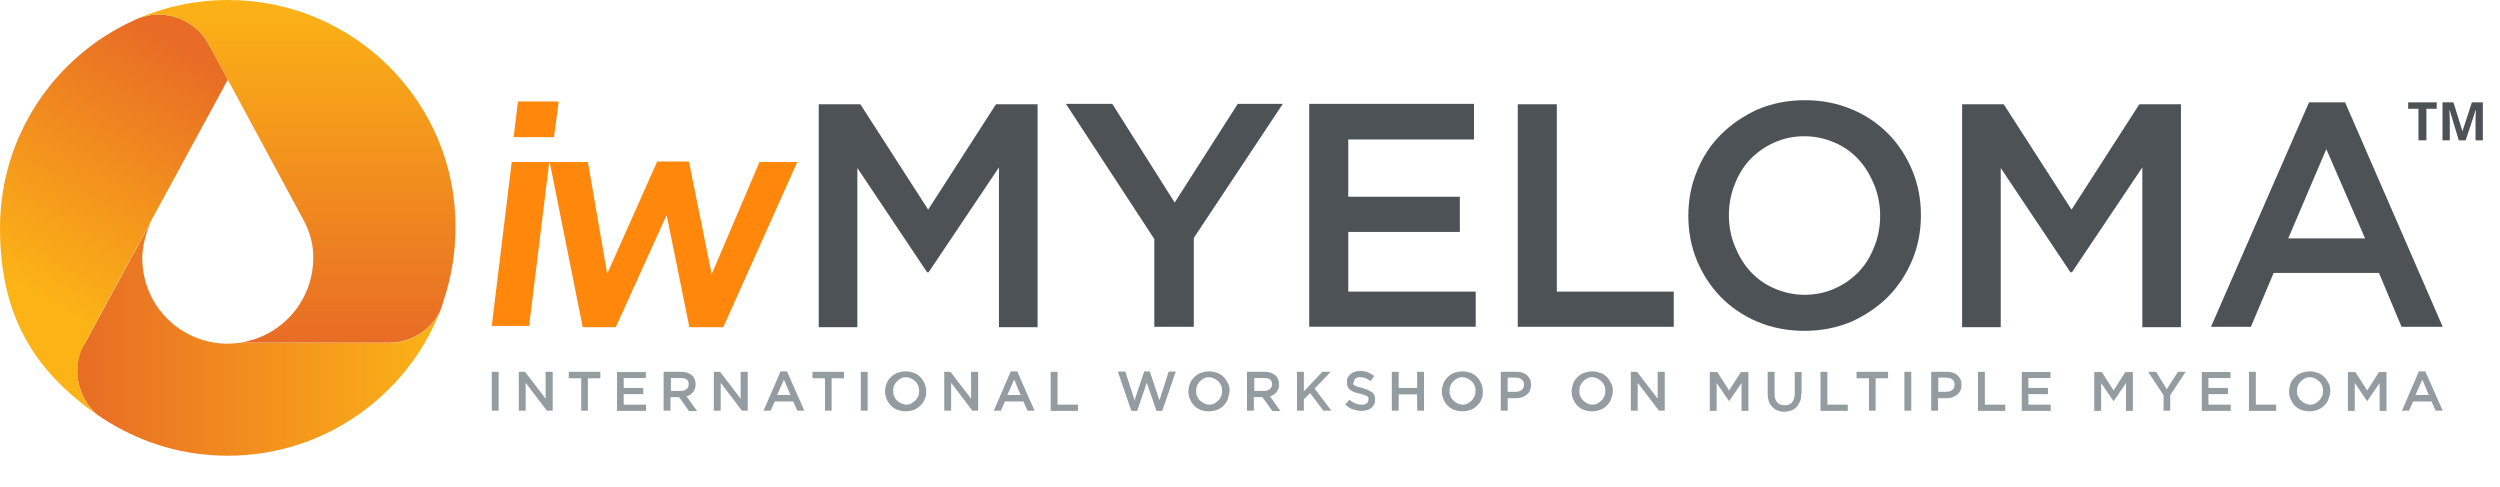 <?xml version="1.0" encoding="UTF-8"?>
<svg id="Layer_1" xmlns="http://www.w3.org/2000/svg" xmlns:xlink="http://www.w3.org/1999/xlink" version="1.1" viewBox="0 0 1165.2 226.8">
  <!-- Generator: Adobe Illustrator 29.4.0, SVG Export Plug-In . SVG Version: 2.1.0 Build 152)  -->
  <defs>
    <style>
      .st0 {
        fill: url(#linear-gradient2);
      }

      .st1 {
        fill: url(#linear-gradient1);
      }

      .st2 {
        fill: #ff870b;
      }

      .st3 {
        fill: #4c5256;
      }

      .st4 {
        fill: url(#linear-gradient);
      }

      .st5 {
        fill: #939ca0;
      }
    </style>
    <linearGradient id="linear-gradient" x1="36" y1="697.4" x2="205" y2="697.4" gradientTransform="translate(0 -540)" gradientUnits="userSpaceOnUse">
      <stop offset="0" stop-color="#e86c25"/>
      <stop offset="1" stop-color="#fcb316"/>
    </linearGradient>
    <linearGradient id="linear-gradient1" x1="86.8" y1="564.3" x2="20.6" y2="678.9" gradientTransform="translate(0 -540)" gradientUnits="userSpaceOnUse">
      <stop offset="0" stop-color="#e86c25"/>
      <stop offset="1" stop-color="#fcb316"/>
    </linearGradient>
    <linearGradient id="linear-gradient2" x1="138.2" y1="699.8" x2="138.2" y2="540" gradientTransform="translate(0 -540)" gradientUnits="userSpaceOnUse">
      <stop offset="0" stop-color="#e86c25"/>
      <stop offset="1" stop-color="#fcb316"/>
    </linearGradient>
  </defs>
  <g>
    <g>
      <path class="st3" d="M432.7,126.9h-.6l-32.5-48.6v74.2h-18V48.6h19.4l31.6,49.1,31.6-49.1h19.4v103.9h-18v-74.5l-32.8,48.9h-.1Z"/>
      <path class="st3" d="M556.3,152.3h-18.3v-40.9l-41.2-63h21.6l29.1,46,29.4-46h21l-41.5,62.5v41.4h0Z"/>
      <path class="st3" d="M687.1,65h-58.7v26.7h52v16.4h-52v27.8h59.4v16.4h-77.6V48.4h76.8v16.6h0Z"/>
      <path class="st3" d="M707.6,48.6h18v87.3h54.5v16.4h-72.7V48.6h.2Z"/>
      <path class="st3" d="M891.3,121.1c-2.7,6.5-6.5,12.3-11.2,17.1-4.9,4.9-10.6,8.7-17.1,11.7-6.7,2.8-13.9,4.3-22,4.3s-15.4-1.5-22-4.3-12.3-6.7-17-11.5c-4.7-4.9-8.4-10.5-11.1-17s-4-13.4-4-20.8,1.3-14.2,4-20.8c2.7-6.7,6.4-12.3,11.2-17.1,4.9-4.9,10.6-8.7,17.1-11.7,6.7-2.8,13.9-4.3,22-4.3s15.4,1.5,22,4.3c6.7,2.8,12.3,6.7,17,11.5s8.4,10.5,11.1,17c2.7,6.5,4,13.4,4,20.8s-1.3,14.3-4,20.8ZM873.6,86.3c-1.8-4.4-4.1-8.4-7.2-11.8-3.1-3.4-6.8-6.1-11.2-8-4.3-1.9-9.2-3-14.2-3s-9.9,1-14.2,3c-4.3,1.9-8,4.6-11.1,7.8-3.1,3.3-5.5,7.2-7.2,11.7-1.8,4.4-2.7,9.3-2.7,14.3s.9,9.8,2.7,14.3c1.8,4.4,4.1,8.4,7.2,11.8,3.1,3.4,6.8,6.1,11.2,8,4.3,1.9,9.2,3,14.2,3s9.9-1,14.2-3c4.3-1.9,8-4.6,11.1-7.8,3.1-3.3,5.5-7.2,7.2-11.7,1.8-4.4,2.7-9.3,2.7-14.3s-.9-9.8-2.7-14.3Z"/>
      <path class="st3" d="M965.6,126.9h-.6l-32.5-48.6v74.2h-18V48.6h19.4l31.6,49.1,31.6-49.1h19.4v103.9h-18v-74.5l-32.8,48.9h-.1Z"/>
      <path class="st3" d="M1138.5,152.3h-19.2l-10.5-25.1h-49.1l-10.6,25.1h-18.6l45.7-104.6h16.8l45.5,104.6h0ZM1084.2,69.6l-17.7,41.5h35.8l-18-41.5h-.1Z"/>
    </g>
    <g>
      <path class="st2" d="M238.5,75.5h17.5l-9.4,76.4h-17.4l9.3-76.4h0ZM241.4,47.3h19l-2.2,16.6h-18.8l2-16.6h0Z"/>
      <path class="st2" d="M256.2,75.5h17.8l9,52.1,23.3-52.3h14.8l10.6,52.5,22.3-52.3h17.6l-34.5,77h-15.8l-10.6-52.3-23.7,52.3h-15.4l-15.4-77h0Z"/>
    </g>
  </g>
  <g>
    <path class="st5" d="M232.4,173.3v18.1h-3.2v-18.1h3.2Z"/>
    <path class="st5" d="M254.4,173.3h3.2v18.1h-2.7l-9.9-13v13h-3.2v-18.1h2.9l9.6,12.5v-12.5h.1,0Z"/>
    <path class="st5" d="M274.1,191.4h-3.2v-15.1h-5.8v-3h14.7v3h-5.8v15.1h0Z"/>
    <path class="st5" d="M300.9,176.2h-10.2v4.6h9.1v2.9h-9.1v4.9h10.4v2.9h-13.5v-18.1h13.4v2.9h0Z"/>
    <path class="st5" d="M321,191.4l-4.5-6.3h-4v6.3h-3.2v-18.1h8.1c1,0,2,.1,2.9.4s1.6.7,2.2,1.2,1,1.2,1.3,1.9.4,1.6.4,2.4-.1,1.4-.3,2-.6,1.2-.9,1.6c-.4.4-.9.9-1.3,1.2-.6.3-1.2.6-1.7.7l4.9,6.9h-3.9v-.2h0ZM320,176.9c-.7-.6-1.6-.7-2.7-.7h-4.6v6h4.6c1.2,0,2-.3,2.7-.9.7-.6,1-1.3,1-2.3s-.3-1.6-1-2.2h0Z"/>
    <path class="st5" d="M345.3,173.3h3.2v18.1h-2.7l-9.9-13v13h-3.2v-18.1h2.9l9.6,12.5v-12.5h.1Z"/>
    <path class="st5" d="M374.9,191.4h-3.3l-1.9-4.3h-8.6l-1.9,4.3h-3.3l7.9-18.3h3l8.1,18.3h0ZM365.4,176.9l-3.2,7.2h6.2l-3-7.2Z"/>
    <path class="st5" d="M387.7,191.4h-3.2v-15.1h-5.8v-3h14.7v3h-5.8v15.1h0Z"/>
    <path class="st5" d="M404.4,173.3v18.1h-3.2v-18.1h3.2Z"/>
    <path class="st5" d="M431,186c-.4,1.2-1.2,2.2-2,3s-1.9,1.6-3,2c-1.2.4-2.4.7-3.9.7s-2.7-.3-3.9-.7c-1.2-.4-2.2-1.2-3-2-.9-.9-1.4-1.9-2-3-.4-1.2-.7-2.3-.7-3.6s.3-2.4.7-3.6,1.2-2.2,2-3,1.9-1.6,3-2c1.2-.4,2.4-.7,3.9-.7s2.7.3,3.9.7c1.2.4,2.2,1.2,3,2,.9.9,1.4,1.9,2,3,.4,1.2.7,2.3.7,3.6s-.1,2.4-.7,3.6ZM428,179.8c-.3-.7-.7-1.4-1.3-2s-1.2-1-2-1.4-1.6-.6-2.4-.6-1.7.1-2.4.6c-.7.3-1.4.9-1.9,1.4s-1,1.3-1.3,2-.4,1.6-.4,2.4.1,1.7.4,2.4.7,1.4,1.3,2,1.2,1,2,1.4c.7.3,1.6.6,2.4.6s1.7-.1,2.4-.6,1.4-.9,1.9-1.4,1-1.3,1.3-2,.4-1.6.4-2.4-.1-1.6-.4-2.4Z"/>
    <path class="st5" d="M452.7,173.3h3.2v18.1h-2.7l-9.9-13v13h-3.2v-18.1h2.9l9.6,12.5v-12.5h.1Z"/>
    <path class="st5" d="M482.2,191.4h-3.3l-1.9-4.3h-8.6l-1.9,4.3h-3.3l7.9-18.3h3l8.1,18.3h0ZM472.7,176.9l-3.2,7.2h6.2l-3-7.2Z"/>
    <path class="st5" d="M489.7,173.3h3.2v15.3h9.5v2.9h-12.7v-18.1h0Z"/>
    <path class="st5" d="M533.2,173.1h2.7l4.5,13.5,4.3-13.4h3.3l-6.3,18.3h-2.7l-4.5-13.1-4.5,13.1h-2.7l-6.3-18.3h3.5l4.3,13.4,4.5-13.5h0Z"/>
    <path class="st5" d="M572.3,186c-.4,1.2-1.2,2.2-2,3s-1.9,1.6-3,2c-1.2.4-2.4.7-3.9.7s-2.7-.3-3.9-.7-2.2-1.2-3-2c-.9-.9-1.4-1.9-1.9-3s-.7-2.3-.7-3.6.3-2.4.7-3.6,1.2-2.2,2-3,1.9-1.6,3-2c1.2-.4,2.4-.7,3.9-.7s2.7.3,3.9.7,2.2,1.2,3,2c.9.9,1.4,1.9,2,3s.7,2.3.7,3.6c-.3,1.2-.4,2.4-.9,3.6h.1ZM569.2,179.8c-.3-.7-.7-1.4-1.3-2s-1.2-1-2-1.4c-.7-.3-1.6-.6-2.4-.6s-1.7.1-2.4.6c-.7.3-1.4.9-1.9,1.4-.6.6-1,1.3-1.3,2s-.4,1.6-.4,2.4,0,1.7.4,2.4c.3.7.7,1.4,1.3,2s1.2,1,2,1.4,1.6.6,2.4.6,1.7-.1,2.4-.6c.7-.3,1.4-.9,1.9-1.4s1-1.3,1.3-2,.4-1.6.4-2.4,0-1.6-.4-2.4Z"/>
    <path class="st5" d="M592.9,191.4l-4.5-6.3h-4v6.3h-3.2v-18.1h8.1c1,0,2,.1,2.9.4s1.6.7,2.2,1.2,1,1.2,1.3,1.9.4,1.6.4,2.4,0,1.4-.3,2-.6,1.2-.9,1.6c-.4.4-.9.9-1.3,1.2-.6.3-1.2.6-1.7.7l4.9,6.9h-3.9v-.2h0ZM591.9,176.9c-.7-.6-1.6-.7-2.7-.7h-4.6v6h4.6c1.2,0,2-.3,2.7-.9.7-.6,1-1.3,1-2.3s-.3-1.6-1-2.2h0Z"/>
    <path class="st5" d="M620.7,191.4h-3.9l-6.2-8.2-2.9,2.9v5.3h-3.2v-18.1h3.2v9.1l8.6-9.1h3.9l-7.5,7.8,7.9,10.4h.1Z"/>
    <path class="st5" d="M630.6,178.9c0,.3.3.4.7.7.3.3.7.4,1.3.6.6.1,1.3.4,2.2.6,1,.3,1.7.6,2.6.9.7.3,1.3.7,1.9,1s.9.9,1.2,1.4.4,1.2.4,2,0,1.6-.4,2.3-.7,1.3-1.3,1.7-1.3.9-2,1c-.9.3-1.7.4-2.6.4-1.4,0-2.7-.3-4-.7s-2.4-1.2-3.6-2.2l1.9-2.3c.9.7,1.7,1.3,2.7,1.7.9.4,1.9.6,3,.6s1.7-.1,2.3-.6c.6-.4.9-1,.9-1.7v-.9c0-.3-.3-.4-.6-.7-.3-.1-.7-.4-1.3-.6-.6-.1-1.2-.4-2-.6-1-.3-1.9-.4-2.6-.7s-1.4-.6-1.9-1c-.6-.4-.9-.9-1.2-1.4s-.4-1.3-.4-2.2,0-1.6.4-2.2.7-1.2,1.3-1.7c.6-.4,1.2-.9,2-1,.7-.3,1.6-.4,2.4-.4,1.3,0,2.6.1,3.6.6,1,.4,2,1,3,1.7l-1.7,2.4c-.9-.6-1.6-1-2.4-1.4-.9-.3-1.6-.4-2.4-.4s-1.7.1-2.2.6c-.6.4-.7,1-.7,1.6-.6.3-.4.6-.3.9h-.2Z"/>
    <path class="st5" d="M651.9,183.8v7.6h-3.2v-18.1h3.2v7.5h8.6v-7.5h3.2v18.1h-3.2v-7.6h-8.6Z"/>
    <path class="st5" d="M690.5,186c-.4,1.2-1.2,2.2-2,3-.9.9-1.9,1.6-3,2-1.2.4-2.4.7-3.9.7s-2.7-.3-3.9-.7-2.2-1.2-3-2c-.9-.9-1.4-1.9-2-3-.4-1.2-.7-2.3-.7-3.6s.3-2.4.7-3.6,1.2-2.2,2-3,1.9-1.6,3-2,2.4-.7,3.9-.7,2.7.3,3.9.7,2.2,1.2,3,2,1.4,1.9,1.9,3,.7,2.3.7,3.6,0,2.4-.6,3.6h0ZM687.3,179.8c-.3-.7-.7-1.4-1.3-2s-1.2-1-2-1.4c-.7-.3-1.6-.6-2.4-.6s-1.7.1-2.4.6c-.7.3-1.4.9-1.9,1.4-.6.6-1,1.3-1.3,2s-.4,1.6-.4,2.4,0,1.7.4,2.4.7,1.4,1.3,2,1.2,1,2,1.4c.7.3,1.6.6,2.4.6s1.7-.1,2.4-.6c.7-.3,1.4-.9,1.9-1.4.6-.6,1-1.3,1.3-2s.4-1.6.4-2.4,0-1.6-.4-2.4Z"/>
    <path class="st5" d="M713.1,182.1c-.4.7-.9,1.4-1.6,1.9-.7.6-1.4.9-2.3,1.2s-1.9.4-2.9.4h-3.6v5.8h-3.2v-18.1h7.2c1,0,2,.1,2.9.4s1.6.7,2.2,1.3,1,1.2,1.4,1.9c.3.7.4,1.6.4,2.4,0,1.2-.3,2-.6,2.9h0ZM709.3,176.9c-.7-.6-1.7-.9-2.9-.9h-3.7v6.6h3.7c1.2,0,2.2-.3,2.9-.9.7-.6,1-1.4,1-2.4s-.3-1.9-1-2.4h0Z"/>
    <path class="st5" d="M750.9,186c-.4,1.2-1.2,2.2-2,3-.9.9-1.9,1.6-3,2-1.2.4-2.4.7-3.9.7s-2.7-.3-3.9-.7-2.2-1.2-3-2c-.9-.9-1.4-1.9-1.9-3s-.7-2.3-.7-3.6.3-2.4.7-3.6,1.2-2.2,2-3,1.9-1.6,3-2c1.2-.4,2.4-.7,3.9-.7s2.7.3,3.9.7,2.2,1.2,3,2c.9.9,1.4,1.9,2,3s.7,2.3.7,3.6-.4,2.4-.9,3.6h.1ZM747.8,179.8c-.3-.7-.7-1.4-1.3-2s-1.2-1-2-1.4c-.7-.3-1.6-.6-2.4-.6s-1.7.1-2.4.6c-.7.3-1.4.9-1.9,1.4-.6.6-1,1.3-1.3,2s-.4,1.6-.4,2.4,0,1.7.4,2.4.7,1.4,1.3,2,1.2,1,2,1.4,1.6.6,2.4.6,1.7-.1,2.4-.6c.7-.3,1.4-.9,1.9-1.4s1-1.3,1.3-2,.4-1.6.4-2.4,0-1.6-.4-2.4Z"/>
    <path class="st5" d="M772.7,173.3h3.2v18.1h-2.7l-9.9-13v13h-3.2v-18.1h2.9l9.6,12.5v-12.5h.1Z"/>
    <path class="st5" d="M805.9,187h0l-5.8-8.5v13h-3.2v-18.1h3.5l5.5,8.6,5.5-8.6h3.5v18.1h-3.2v-13l-5.8,8.5Z"/>
    <path class="st5" d="M839.5,183.5c0,1.3,0,2.6-.6,3.6-.4,1-.9,1.9-1.6,2.6s-1.4,1.2-2.4,1.6c-1,.3-2,.6-3.2.6s-2.3-.1-3.2-.6c-1-.3-1.7-.9-2.4-1.6s-1.2-1.4-1.6-2.4-.6-2.2-.6-3.5v-10.5h3.2v10.4c0,1.7.4,3,1.3,3.9s2,1.3,3.5,1.3,2.6-.4,3.3-1.3,1.3-2.2,1.3-3.7v-10.5h3.2v10.2h-.2Z"/>
    <path class="st5" d="M848.5,173.3h3.2v15.3h9.5v2.9h-12.7v-18.1h0Z"/>
    <path class="st5" d="M874.3,191.4h-3.2v-15.1h-5.8v-3h14.7v3h-5.8v15.1h0Z"/>
    <path class="st5" d="M890.8,173.3v18.1h-3.2v-18.1h3.2Z"/>
    <path class="st5" d="M913.7,182.1c-.4.7-.9,1.4-1.6,1.9-.7.6-1.4.9-2.3,1.2s-1.9.4-2.9.4h-3.6v5.8h-3.2v-18.1h7.2c1,0,2,.1,2.9.4s1.6.7,2.2,1.3,1,1.2,1.4,1.9c.3.7.4,1.6.4,2.4s0,2-.6,2.9h0ZM910,176.9c-.7-.6-1.7-.9-2.9-.9h-3.7v6.6h3.7c1.2,0,2.2-.3,2.9-.9.7-.6,1-1.4,1-2.4s-.3-1.9-1-2.4h0Z"/>
    <path class="st5" d="M921.9,173.3h3.2v15.3h9.5v2.9h-12.7v-18.1h0Z"/>
    <path class="st5" d="M955.6,176.2h-10.2v4.6h9.1v2.9h-9.1v4.9h10.4v2.9h-13.5v-18.1h13.4v2.9h-.1Z"/>
    <path class="st5" d="M985.1,187h0l-5.8-8.5v13h-3.2v-18.1h3.5l5.5,8.6,5.5-8.6h3.5v18.1h-3.2v-13l-5.8,8.5Z"/>
    <path class="st5" d="M1011.6,191.4h-3.2v-7.2l-7.2-10.9h3.7l5,8.1,5.2-8.1h3.6l-7.2,10.9v7.2h.1Z"/>
    <path class="st5" d="M1039.5,176.2h-10.2v4.6h9.1v2.9h-9.1v4.9h10.4v2.9h-13.5v-18.1h13.4v2.9h-.1Z"/>
    <path class="st5" d="M1048.2,173.3h3.2v15.3h9.5v2.9h-12.7v-18.1h0Z"/>
    <path class="st5" d="M1085.3,186c-.4,1.2-1.2,2.2-2,3-.9.9-1.9,1.6-3,2-1.2.4-2.4.7-3.9.7s-2.7-.3-3.9-.7-2.2-1.2-3-2c-.9-.9-1.4-1.9-1.9-3s-.7-2.3-.7-3.6.3-2.4.7-3.6,1.2-2.2,2-3,1.9-1.6,3-2c1.2-.4,2.4-.7,3.9-.7s2.7.3,3.9.7,2.2,1.2,3,2c.9.9,1.4,1.9,2,3s.7,2.3.7,3.6-.4,2.4-.9,3.6h.1ZM1082.3,179.8c-.3-.7-.7-1.4-1.3-2s-1.2-1-2-1.4c-.7-.3-1.6-.6-2.4-.6s-1.7.1-2.4.6c-.7.3-1.4.9-1.9,1.4-.6.6-1,1.3-1.3,2s-.4,1.6-.4,2.4,0,1.7.4,2.4.7,1.4,1.3,2,1.2,1,2,1.4,1.6.6,2.4.6,1.7-.1,2.4-.6c.7-.3,1.4-.9,1.9-1.4s1-1.3,1.3-2,.4-1.6.4-2.4,0-1.6-.4-2.4Z"/>
    <path class="st5" d="M1103.3,187h0l-5.8-8.5v13h-3.2v-18.1h3.5l5.5,8.6,5.5-8.6h3.5v18.1h-3.2v-13l-5.8,8.5Z"/>
    <path class="st5" d="M1138.5,191.4h-3.3l-1.9-4.3h-8.6l-1.9,4.3h-3.3l7.9-18.3h3l8.1,18.3h0ZM1129,176.9l-3.2,7.2h6.2l-3-7.2Z"/>
  </g>
  <g>
    <path class="st4" d="M181.2,159.8h-69.7c-1.8.2-3.6.4-5.5.4s-4.2-.2-6.2-.5h0c-3.5-.6-6.9-1.6-10-3-13.9-6.2-23.5-20.2-23.5-36.4.2-10,4.5-17.9,4.5-17.9l-31.5,58.2-.2-.2c-6,11.1-3,24.8,6.1,32.8,2,1.4,3.8,2.5,5.9,3.8,16.1,9.8,34.9,15.4,55.1,15.4,44.8,0,83.2-27.8,98.8-67-4.5,8.5-13.3,14.4-23.6,14.4h-.2Z"/>
    <path d="M62.4,9.5c.6-.3,1.1-.5,1.7-.8-.6.2-1.1.5-1.7.8Z"/>
    <path class="st1" d="M97.3,20.7h0c-6.5-12-20.9-17-33.2-12-.6.3-1.1.5-1.7.8C25.6,26.2,0,63.2,0,106.3s17.8,67.6,45.1,86.9c-9.1-8.2-11.9-21.5-5.9-32.6h0l31.5-58.2c.3-.6.6-1.2,1-1.8l34.5-63.5s-8.9-16.4-8.9-16.4Z"/>
    <path class="st0" d="M106.3,0c-15,0-29.3,3.1-42.2,8.7,12.4-5,26.7,0,33.2,12h0l8.8,16.3,35.6,66c2.8,5.3,4.4,11.2,4.3,17.1s0,0,0,0h0c0,20.2-14.9,36.9-34.3,39.6h69.7c10.3,0,19.2-5.9,23.6-14.4.9-2.1,1.5-4.4,2.2-6.6,3.3-10.3,5.1-21.3,5.1-32.7C212.6,47.6,165,0,106.3,0Z"/>
  </g>
  <g>
    <path class="st3" d="M1131,65.4h-3.8v-14.7h-4.8v-3h13.3v3h-4.8v14.7h.1Z"/>
    <path class="st3" d="M1146,65.4l-4.2-13.9h-.2c.2,2.9.2,4.8.2,5.7v8.2h-3.4v-17.7h5.1l4.2,13.5h0l4.4-13.5h5.1v17.7h-3.4v-9.7c0-.6,0-1.9.2-4.2h-.2l-4.6,13.9h-3.2Z"/>
  </g>
</svg>